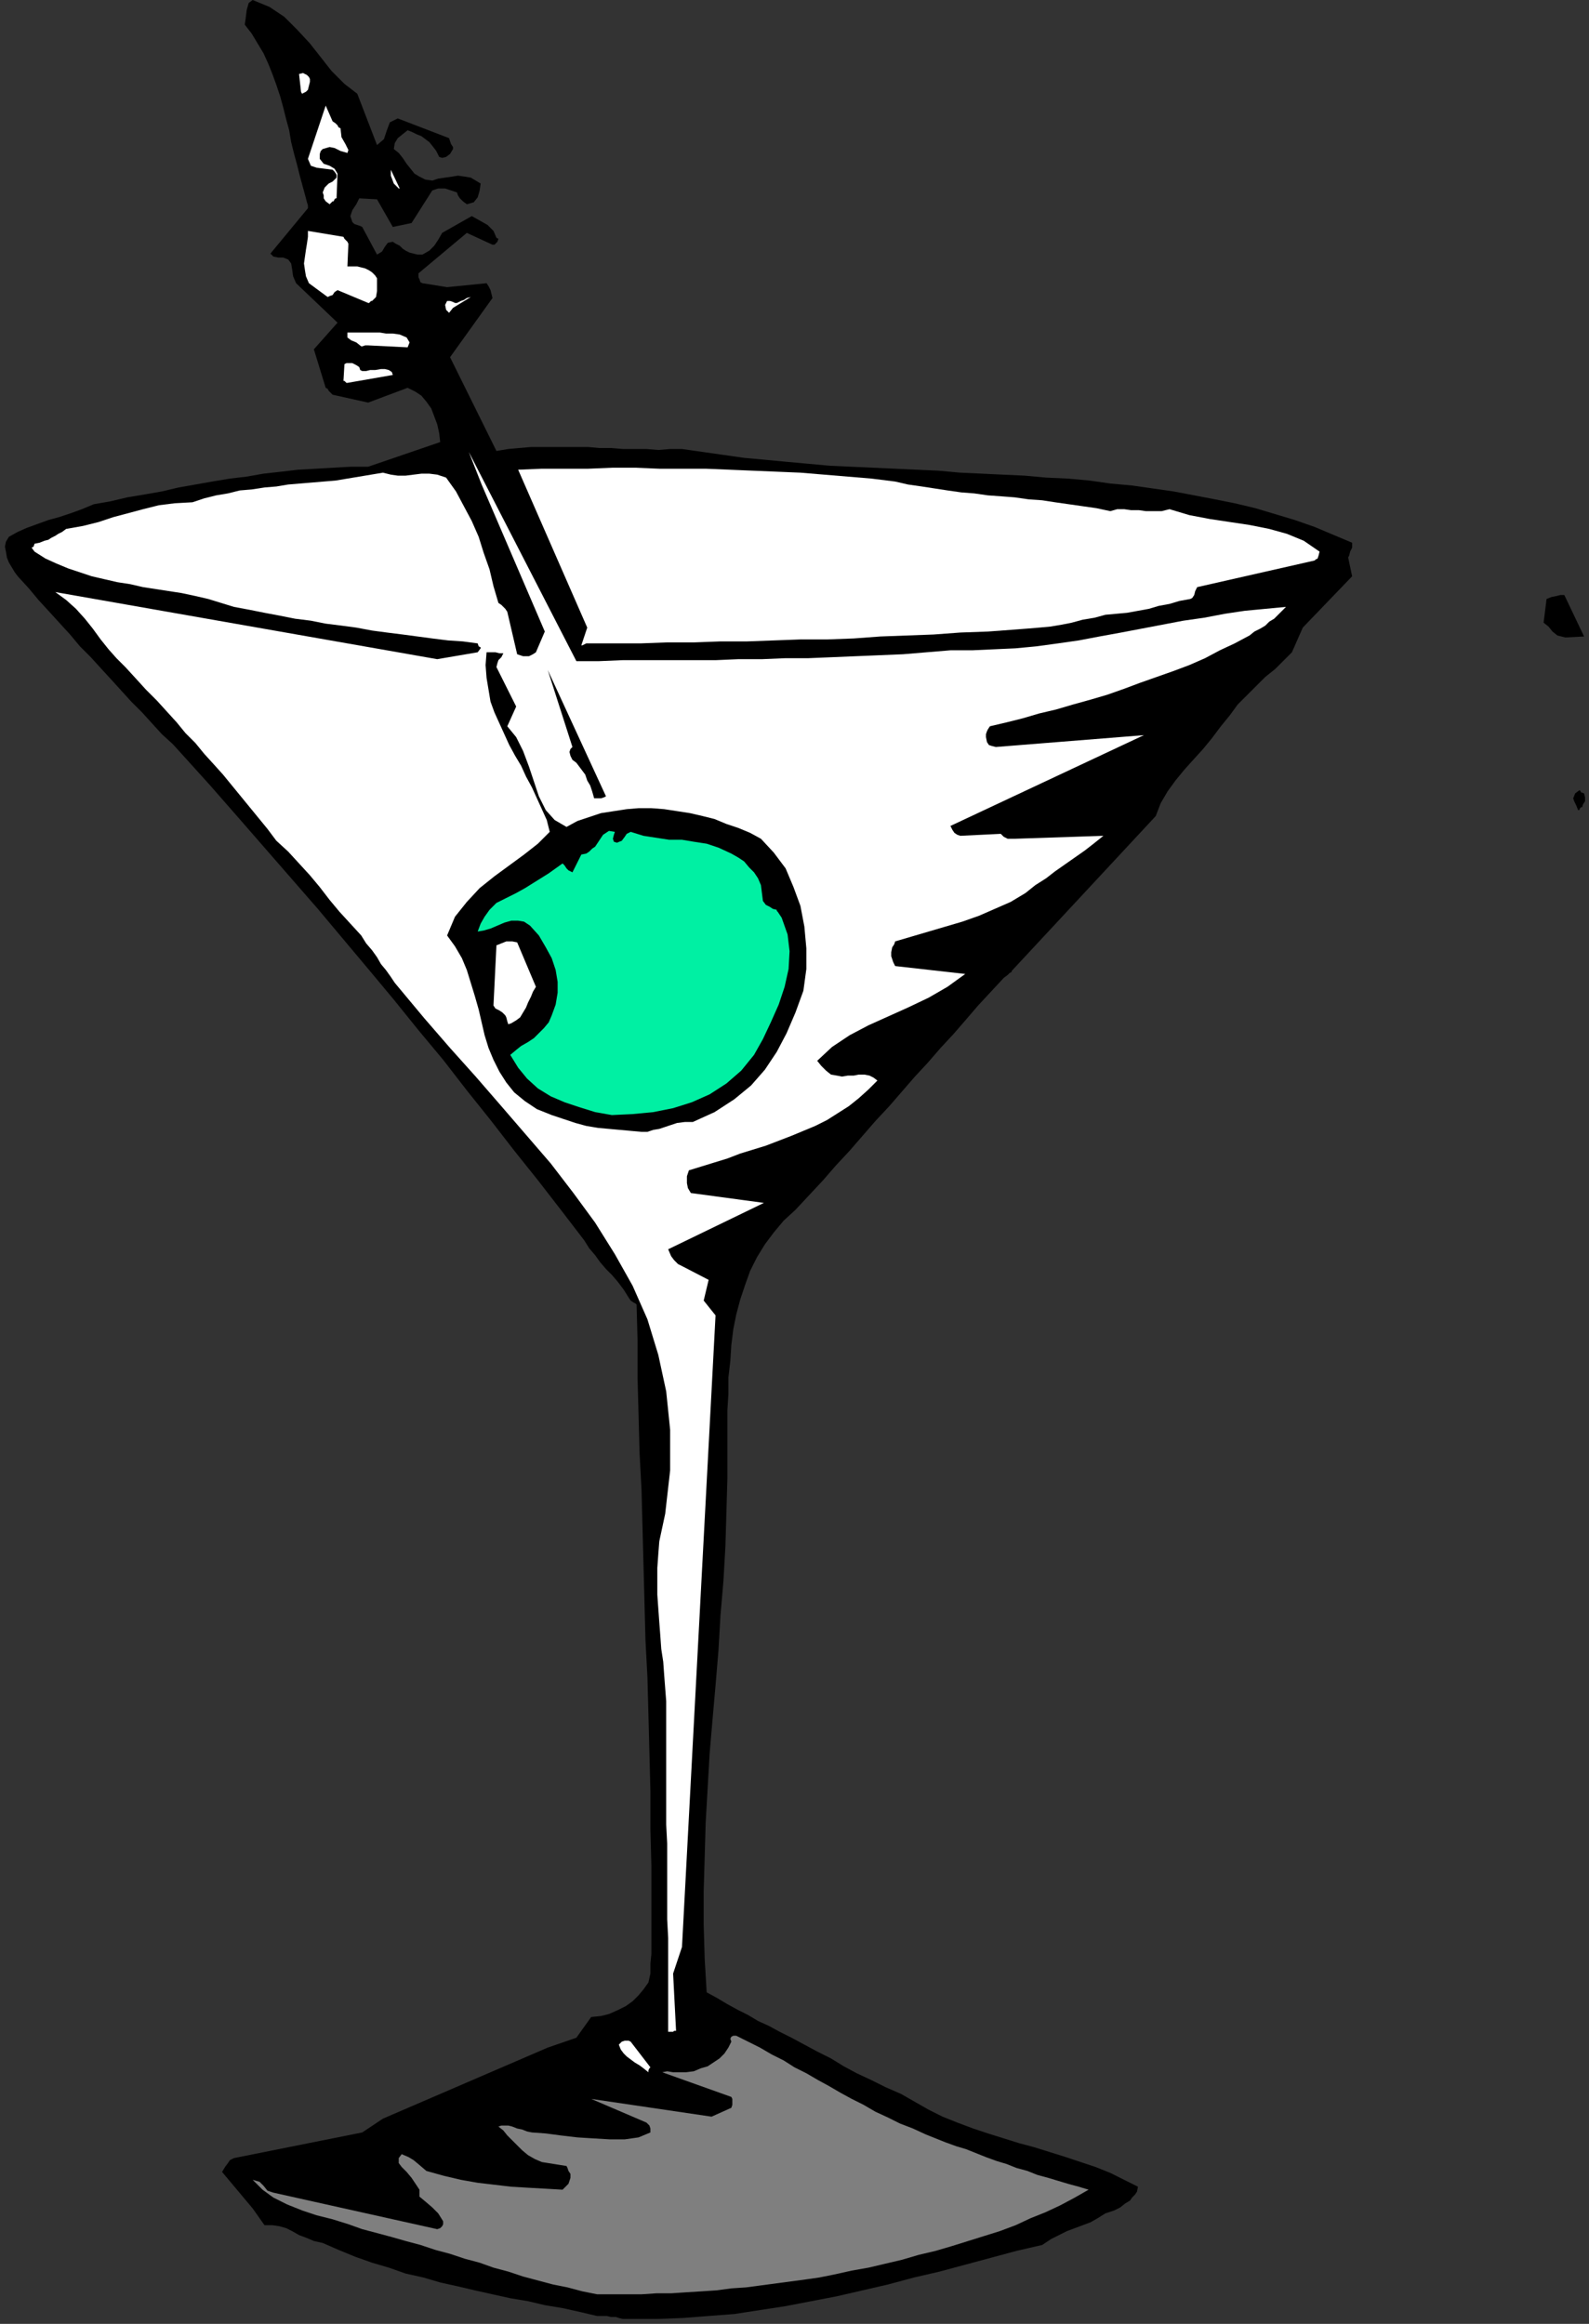 <?xml version="1.0" encoding="UTF-8" standalone="no"?>
<svg
   xmlns:dc="http://purl.org/dc/elements/1.1/"
   xmlns:cc="http://creativecommons.org/ns#"
   xmlns:rdf="http://www.w3.org/1999/02/22-rdf-syntax-ns#"
   xmlns:svg="http://www.w3.org/2000/svg"
   xmlns="http://www.w3.org/2000/svg"
   xmlns:sodipodi="http://sodipodi.sourceforge.net/DTD/sodipodi-0.dtd"
   xmlns:inkscape="http://www.inkscape.org/namespaces/inkscape"
   version="1.0"
   width="40.894mm"
   height="59.817mm"
   id="svg41"
   sodipodi:docname="AD000177.WMF">
  <rect width="100%" height="100%" fill="#333333" stroke="none"/>
  <sodipodi:namedview
     pagecolor="#ffffff"
     bordercolor="#666666"
     borderopacity="1"
     objecttolerance="10"
     gridtolerance="10"
     guidetolerance="10"
     inkscape:pageopacity="0"
     inkscape:pageshadow="2"
     inkscape:window-width="640"
     inkscape:window-height="480"
     id="namedview43" />
  <defs
     id="defs3">
    <pattern
       id="WMFhbasepattern"
       patternUnits="userSpaceOnUse"
       width="6"
       height="6"
       x="0"
       y="0" />
  </defs>
  <path
     style="fill:#000000;fill-rule:evenodd;fill-opacity:1;stroke:none;"
     d="  M 61.344,225.6   L 63.936,225.6   L 66.432,225.504   L 68.928,225.312   L 71.424,225.12   L 73.92,224.736   L 76.416,224.352   L 78.912,223.872   L 81.408,223.392   L 83.904,222.816   L 86.4,222.24   L 88.896,221.568   L 91.392,220.992   L 93.888,220.32   L 96.384,219.648   L 98.88,218.976   L 101.376,218.4   L 102.24,217.824   L 103.008,217.44   L 103.776,217.056   L 104.544,216.768   L 105.312,216.48   L 106.08,216.192   L 106.752,215.808   L 107.52,215.328   L 108.384,215.04   L 108.96,214.752   L 109.44,214.368   L 109.92,214.08   L 110.112,213.792   L 110.4,213.504   L 110.592,213.216   L 110.688,212.736   L 109.344,212.064   L 108,211.392   L 106.56,210.816   L 105.12,210.336   L 103.68,209.856   L 102.144,209.376   L 100.608,208.896   L 99.168,208.512   L 97.632,208.032   L 96.096,207.552   L 94.656,207.072   L 93.12,206.496   L 91.68,205.92   L 90.336,205.248   L 88.992,204.48   L 87.648,203.712   L 86.112,203.04   L 84.768,202.368   L 83.328,201.696   L 82.08,201.024   L 80.832,200.256   L 79.488,199.584   L 78.24,198.912   L 76.992,198.24   L 75.84,197.664   L 74.784,197.088   L 73.728,196.608   L 72.768,196.032   L 71.808,195.552   L 70.752,194.976   L 69.792,194.4   L 68.736,193.824   L 68.544,190.56   L 68.448,187.296   L 68.448,183.936   L 68.544,180.672   L 68.64,177.312   L 68.832,173.952   L 69.024,170.592   L 69.312,167.232   L 69.6,163.968   L 69.888,160.512   L 70.08,157.152   L 70.368,153.792   L 70.56,150.432   L 70.656,147.168   L 70.752,143.808   L 70.752,140.448   L 70.752,138.816   L 70.752,137.184   L 70.848,135.648   L 70.848,134.016   L 71.04,132.384   L 71.136,130.848   L 71.328,129.312   L 71.616,127.872   L 72,126.432   L 72.48,124.992   L 72.96,123.648   L 73.632,122.304   L 74.4,121.056   L 75.264,119.904   L 76.224,118.752   L 77.376,117.696   L 78.72,116.256   L 80.064,114.816   L 81.312,113.376   L 82.656,111.936   L 83.904,110.496   L 85.152,109.056   L 86.496,107.616   L 87.744,106.176   L 88.992,104.736   L 90.24,103.392   L 91.488,101.952   L 92.736,100.608   L 93.984,99.168   L 95.136,97.824   L 96.384,96.48   L 97.632,95.136   L 98.016,94.848   L 98.208,94.656   L 98.4,94.56   L 98.4,94.464   L 112.416,79.392   L 112.896,78.144   L 113.568,76.992   L 114.336,75.936   L 115.2,74.88   L 116.064,73.92   L 117.024,72.864   L 117.888,71.808   L 118.752,70.656   L 119.616,69.6   L 120.384,68.544   L 121.344,67.584   L 122.208,66.72   L 123.072,65.856   L 124.032,65.088   L 124.8,64.32   L 125.664,63.456   L 126.72,61.056   L 131.52,56.064   L 131.136,54.24   L 131.232,54.048   L 131.328,53.664   L 131.52,53.28   L 131.52,52.8   L 129.696,52.032   L 127.872,51.264   L 125.952,50.592   L 124.032,50.016   L 122.112,49.44   L 120.096,48.96   L 118.176,48.576   L 116.16,48.192   L 114.144,47.808   L 112.128,47.52   L 110.112,47.232   L 108,47.04   L 105.984,46.752   L 103.872,46.56   L 101.76,46.464   L 99.648,46.272   L 97.536,46.176   L 95.52,46.08   L 93.408,45.984   L 91.296,45.792   L 89.184,45.696   L 87.072,45.6   L 84.96,45.504   L 82.848,45.408   L 80.736,45.312   L 78.624,45.12   L 76.512,44.928   L 74.496,44.736   L 72.384,44.544   L 70.368,44.256   L 68.352,43.968   L 66.336,43.68   L 65.184,43.68   L 64.032,43.776   L 62.88,43.68   L 61.728,43.68   L 60.576,43.68   L 59.424,43.584   L 58.272,43.584   L 57.216,43.488   L 56.064,43.488   L 55.008,43.488   L 53.856,43.488   L 52.8,43.488   L 51.648,43.488   L 50.496,43.584   L 49.44,43.68   L 48.288,43.872   L 43.776,34.752   L 47.904,28.992   L 47.808,28.608   L 47.712,28.224   L 47.52,27.84   L 47.328,27.552   L 43.488,27.936   L 41.088,27.552   L 40.896,27.456   L 40.8,27.168   L 40.704,26.976   L 40.704,26.592   L 45.408,22.656   L 47.904,23.808   L 48.096,23.808   L 48.384,23.52   L 48.48,23.232   L 48.288,23.136   L 48,22.464   L 47.424,21.888   L 46.752,21.504   L 45.888,21.024   L 43.008,22.656   L 42.624,23.328   L 42.24,23.904   L 41.76,24.384   L 41.088,24.768   L 40.608,24.768   L 40.224,24.672   L 39.84,24.576   L 39.456,24.384   L 39.168,24.192   L 38.88,23.904   L 38.496,23.712   L 38.208,23.52   L 37.728,23.616   L 37.44,24   L 37.152,24.48   L 36.672,24.768   L 35.232,22.08   L 35.04,21.984   L 34.752,21.888   L 34.464,21.792   L 34.272,21.6   L 34.08,21.024   L 34.272,20.448   L 34.656,19.872   L 34.944,19.296   L 36.672,19.392   L 38.208,22.08   L 40.032,21.696   L 42.048,18.528   L 42.624,18.336   L 43.296,18.336   L 43.872,18.528   L 44.448,18.72   L 44.544,19.008   L 44.736,19.296   L 45.024,19.584   L 45.408,19.872   L 46.08,19.68   L 46.464,19.2   L 46.656,18.528   L 46.752,17.856   L 46.272,17.568   L 45.792,17.28   L 45.216,17.184   L 44.544,17.088   L 43.968,17.184   L 43.296,17.28   L 42.624,17.376   L 42.048,17.568   L 41.376,17.472   L 40.8,17.184   L 40.32,16.896   L 39.936,16.416   L 39.552,15.936   L 39.168,15.36   L 38.784,14.88   L 38.304,14.496   L 38.4,13.92   L 38.688,13.44   L 39.168,13.056   L 39.648,12.672   L 40.128,12.864   L 40.512,13.056   L 40.992,13.248   L 41.376,13.536   L 41.76,13.824   L 42.144,14.304   L 42.432,14.688   L 42.72,15.264   L 43.008,15.36   L 43.392,15.264   L 43.776,14.976   L 44.064,14.496   L 44.064,14.304   L 43.872,14.016   L 43.776,13.728   L 43.68,13.44   L 38.688,11.52   L 37.92,11.904   L 37.632,12.672   L 37.344,13.536   L 36.672,14.112   L 34.752,9.12   L 33.504,8.16   L 32.256,6.912   L 31.2,5.568   L 30.144,4.224   L 28.896,2.88   L 27.648,1.632   L 26.208,0.672   L 24.576,0   L 24.192,0.288   L 24,0.96   L 23.904,1.728   L 23.808,2.4   L 24.48,3.264   L 25.056,4.224   L 25.632,5.184   L 26.112,6.24   L 26.496,7.2   L 26.88,8.256   L 27.264,9.408   L 27.552,10.464   L 27.84,11.616   L 28.128,12.672   L 28.32,13.824   L 28.608,14.976   L 28.896,16.032   L 29.184,17.184   L 29.472,18.24   L 29.76,19.296   L 29.856,19.68   L 29.952,19.968   L 29.952,20.16   L 29.952,20.256   L 26.304,24.672   L 26.592,24.96   L 27.072,25.056   L 27.552,25.056   L 28.032,25.248   L 28.32,25.632   L 28.416,26.208   L 28.512,26.88   L 28.8,27.552   L 32.832,31.392   L 30.528,33.984   L 31.68,37.728   L 31.872,37.824   L 31.968,38.016   L 32.16,38.208   L 32.352,38.4   L 35.808,39.168   L 39.648,37.728   L 40.416,38.112   L 40.992,38.496   L 41.472,39.072   L 41.952,39.744   L 42.24,40.512   L 42.528,41.28   L 42.72,42.144   L 42.816,43.008   L 35.808,45.408   L 34.08,45.408   L 32.352,45.504   L 30.72,45.6   L 28.992,45.696   L 27.36,45.888   L 25.632,46.08   L 24,46.368   L 22.368,46.56   L 20.64,46.848   L 19.008,47.136   L 17.376,47.424   L 15.744,47.808   L 14.112,48.096   L 12.384,48.384   L 10.752,48.768   L 9.12,49.056   L 7.968,49.536   L 6.912,49.92   L 5.76,50.304   L 4.704,50.592   L 3.648,50.976   L 2.592,51.36   L 1.728,51.744   L 0.864,52.224   L 0.576,52.704   L 0.48,53.184   L 0.576,53.664   L 0.672,54.24   L 0.864,54.72   L 1.152,55.2   L 1.44,55.68   L 1.728,56.064   L 2.784,57.216   L 3.744,58.368   L 4.8,59.52   L 5.76,60.576   L 6.816,61.728   L 7.776,62.88   L 8.832,63.936   L 9.792,64.992   L 10.848,66.144   L 11.808,67.2   L 12.768,68.256   L 13.824,69.312   L 14.784,70.368   L 15.744,71.424   L 16.8,72.384   L 17.76,73.44   L 20.448,76.416   L 23.136,79.488   L 25.728,82.464   L 28.32,85.44   L 30.912,88.416   L 33.408,91.392   L 35.904,94.368   L 38.304,97.248   L 40.704,100.224   L 43.104,103.104   L 45.408,106.08   L 47.712,108.96   L 50.016,111.936   L 52.32,114.816   L 54.624,117.792   L 56.832,120.672   L 57.312,121.44   L 57.888,122.112   L 58.368,122.784   L 58.944,123.456   L 59.52,124.032   L 60.096,124.704   L 60.672,125.472   L 61.152,126.24   L 61.344,126.528   L 61.632,126.72   L 61.824,126.816   L 61.92,126.912   L 62.016,130.464   L 62.016,134.112   L 62.112,137.664   L 62.208,141.312   L 62.4,144.96   L 62.496,148.608   L 62.592,152.256   L 62.688,155.904   L 62.784,159.552   L 62.976,163.2   L 63.072,166.848   L 63.168,170.496   L 63.264,174.24   L 63.264,177.888   L 63.36,181.536   L 63.36,185.184   L 63.36,186.144   L 63.36,187.2   L 63.36,188.16   L 63.36,189.12   L 63.36,190.08   L 63.264,191.04   L 63.264,192   L 63.072,192.864   L 62.592,193.536   L 62.112,194.112   L 61.536,194.688   L 60.864,195.168   L 60.096,195.552   L 59.232,195.936   L 58.464,196.128   L 57.504,196.224   L 56.064,198.24   L 53.28,199.2   L 37.248,206.112   L 35.232,207.456   L 22.752,209.952   L 22.368,210.144   L 22.176,210.432   L 21.888,210.816   L 21.6,211.296   L 24.576,214.848   L 25.728,216.48   L 26.496,216.48   L 27.168,216.576   L 27.84,216.768   L 28.416,217.056   L 29.088,217.44   L 29.856,217.728   L 30.528,218.016   L 31.392,218.208   L 32.928,218.88   L 34.56,219.552   L 36.192,220.128   L 37.824,220.608   L 39.456,221.184   L 41.184,221.568   L 42.816,222.048   L 44.544,222.432   L 46.176,222.816   L 47.904,223.2   L 49.632,223.584   L 51.36,223.872   L 52.992,224.256   L 54.72,224.544   L 56.448,224.928   L 58.08,225.312   L 58.56,225.312   L 59.04,225.312   L 59.424,225.408   L 59.904,225.408   L 60.192,225.504   L 60.576,225.6   L 60.96,225.6   L 61.344,225.6  z "
     id="path5" />
  <path
     style="fill:#7f7f7f;fill-rule:evenodd;fill-opacity:1;stroke:none;"
     d="  M 58.08,223.2   L 59.52,223.2   L 60.96,223.2   L 62.4,223.2   L 63.84,223.104   L 65.28,223.104   L 66.72,223.008   L 68.256,222.912   L 69.696,222.816   L 71.136,222.624   L 72.576,222.528   L 74.016,222.336   L 75.456,222.144   L 76.896,221.952   L 78.336,221.76   L 79.68,221.568   L 81.12,221.28   L 82.848,220.896   L 84.48,220.608   L 86.112,220.224   L 87.744,219.84   L 89.376,219.36   L 91.008,218.976   L 92.64,218.496   L 94.176,218.016   L 95.712,217.536   L 97.248,217.056   L 98.784,216.48   L 100.224,215.808   L 101.664,215.232   L 103.104,214.56   L 104.544,213.792   L 105.888,213.024   L 104.928,212.736   L 103.872,212.448   L 102.912,212.16   L 101.952,211.872   L 100.896,211.584   L 99.936,211.2   L 98.88,210.912   L 97.92,210.528   L 96.96,210.24   L 95.904,209.856   L 94.944,209.472   L 93.984,209.088   L 93.024,208.8   L 91.968,208.416   L 91.008,208.032   L 90.048,207.648   L 88.8,207.072   L 87.552,206.592   L 86.4,206.016   L 85.152,205.44   L 84,204.768   L 82.848,204.192   L 81.792,203.616   L 80.64,202.944   L 79.584,202.368   L 78.432,201.696   L 77.28,201.12   L 76.224,200.448   L 75.072,199.872   L 73.92,199.2   L 72.768,198.624   L 71.616,198.048   L 71.328,198.048   L 71.136,198.144   L 71.04,198.336   L 71.136,198.624   L 70.848,199.2   L 70.464,199.776   L 69.984,200.256   L 69.408,200.64   L 68.832,201.024   L 68.16,201.216   L 67.488,201.504   L 66.72,201.6   L 66.048,201.6   L 65.472,201.6   L 64.896,201.504   L 64.416,201.6   L 71.136,204   L 71.232,204.192   L 71.232,204.48   L 71.232,204.768   L 71.136,205.056   L 69.216,205.92   L 57.504,204.192   L 62.88,206.496   L 62.976,206.592   L 63.168,206.784   L 63.264,207.072   L 63.264,207.456   L 62.112,207.936   L 60.768,208.128   L 59.328,208.128   L 57.696,208.032   L 56.16,207.936   L 54.528,207.744   L 53.088,207.552   L 51.744,207.456   L 51.264,207.36   L 50.784,207.168   L 50.304,207.072   L 49.824,206.88   L 49.44,206.784   L 49.056,206.784   L 48.768,206.784   L 48.48,206.88   L 48.96,207.264   L 49.344,207.744   L 49.824,208.224   L 50.304,208.704   L 50.784,209.184   L 51.36,209.664   L 52.032,210.048   L 52.704,210.336   L 55.104,210.72   L 55.2,210.912   L 55.296,211.2   L 55.488,211.488   L 55.488,211.872   L 55.392,212.16   L 55.296,212.448   L 55.008,212.736   L 54.72,213.024   L 53.088,212.928   L 51.36,212.832   L 49.728,212.736   L 48.096,212.544   L 46.464,212.352   L 44.832,212.064   L 43.2,211.68   L 41.472,211.2   L 40.8,210.624   L 40.224,210.144   L 39.744,209.856   L 39.072,209.568   L 38.784,209.952   L 38.784,210.432   L 39.072,210.816   L 39.552,211.296   L 40.032,211.872   L 40.416,212.448   L 40.8,213.024   L 40.8,213.696   L 41.376,214.176   L 42.048,214.752   L 42.624,215.328   L 43.104,216.096   L 43.104,216.384   L 43.008,216.576   L 42.816,216.768   L 42.528,216.864   L 26.592,213.312   L 26.016,213.12   L 25.632,212.64   L 25.248,212.256   L 24.576,212.064   L 25.536,213.024   L 26.592,213.792   L 27.936,214.464   L 29.376,215.04   L 30.816,215.52   L 32.352,215.904   L 33.888,216.384   L 35.232,216.864   L 36.672,217.248   L 38.112,217.632   L 39.456,218.016   L 40.896,218.4   L 42.336,218.88   L 43.776,219.264   L 45.216,219.744   L 46.656,220.128   L 48,220.608   L 49.44,220.992   L 50.88,221.472   L 52.32,221.856   L 53.76,222.24   L 55.2,222.528   L 56.64,222.912   L 58.08,223.2  z "
     id="path7" />
  <path
     style="fill:#ffffff;fill-rule:evenodd;fill-opacity:1;stroke:none;"
     d="  M 63.072,201.408   L 63.072,201.408   L 63.168,201.216   L 63.264,201.12   L 63.264,201.12   L 61.344,198.624   L 61.152,198.528   L 60.768,198.528   L 60.48,198.624   L 60.192,198.912   L 60.384,199.392   L 60.672,199.776   L 60.96,200.064   L 61.344,200.352   L 61.728,200.64   L 62.208,200.928   L 62.592,201.216   L 63.072,201.6   L 63.072,201.6   L 63.072,201.504   L 63.072,201.408   L 63.072,201.408  z "
     id="path9" />
  <path
     style="fill:#ffffff;fill-rule:evenodd;fill-opacity:1;stroke:none;"
     d="  M 65.376,197.664   L 65.472,197.664   L 65.568,197.568   L 65.664,197.568   L 65.76,197.568   L 65.472,192   L 66.336,189.408   L 69.6,127.968   L 68.448,126.528   L 68.928,124.512   L 66.336,123.168   L 65.952,122.976   L 65.568,122.592   L 65.28,122.208   L 64.992,121.536   L 74.304,117.024   L 67.2,116.064   L 66.912,115.584   L 66.816,115.104   L 66.816,114.432   L 67.008,113.856   L 68.256,113.472   L 69.504,113.088   L 70.752,112.704   L 72,112.224   L 73.248,111.84   L 74.496,111.456   L 75.744,110.976   L 76.992,110.496   L 78.144,110.016   L 79.296,109.536   L 80.448,108.96   L 81.504,108.288   L 82.56,107.616   L 83.52,106.848   L 84.48,105.984   L 85.344,105.12   L 84.96,104.832   L 84.576,104.64   L 84.096,104.544   L 83.52,104.544   L 83.04,104.64   L 82.464,104.64   L 81.888,104.736   L 81.408,104.64   L 80.832,104.544   L 80.352,104.16   L 79.872,103.68   L 79.488,103.2   L 80.928,101.856   L 82.656,100.704   L 84.48,99.744   L 86.4,98.88   L 88.32,98.016   L 90.336,97.056   L 92.16,96   L 93.888,94.752   L 87.072,93.984   L 86.976,93.792   L 86.88,93.6   L 86.784,93.312   L 86.688,93.024   L 86.688,92.64   L 86.784,92.16   L 86.976,91.872   L 87.072,91.584   L 88.704,91.104   L 90.336,90.624   L 91.968,90.144   L 93.6,89.664   L 95.232,89.088   L 96.768,88.416   L 98.304,87.744   L 99.744,86.88   L 100.704,86.112   L 101.76,85.44   L 102.624,84.768   L 103.584,84.096   L 104.544,83.424   L 105.504,82.752   L 106.368,82.08   L 107.328,81.312   L 98.688,81.6   L 98.4,81.6   L 98.016,81.6   L 97.632,81.408   L 97.344,81.12   L 93.408,81.312   L 93.12,81.216   L 92.832,81.024   L 92.64,80.736   L 92.448,80.352   L 111.264,71.52   L 96.864,72.672   L 96.48,72.576   L 96.192,72.48   L 96,72.192   L 95.904,71.712   L 95.904,71.424   L 96,71.136   L 96.096,70.944   L 96.288,70.656   L 97.92,70.272   L 99.456,69.888   L 101.088,69.408   L 102.72,69.024   L 104.352,68.544   L 106.08,68.064   L 107.712,67.584   L 109.344,67.008   L 110.88,66.432   L 112.512,65.856   L 114.144,65.28   L 115.68,64.704   L 117.216,64.032   L 118.656,63.264   L 120.096,62.592   L 121.536,61.824   L 122.016,61.44   L 122.592,61.152   L 123.072,60.864   L 123.456,60.48   L 123.936,60.192   L 124.32,59.808   L 124.704,59.424   L 125.088,59.04   L 123.072,59.232   L 121.056,59.424   L 119.136,59.712   L 117.12,60.096   L 115.104,60.384   L 113.088,60.768   L 111.072,61.152   L 109.056,61.536   L 106.944,61.92   L 104.928,62.304   L 102.912,62.592   L 100.8,62.88   L 98.784,63.072   L 96.672,63.168   L 94.56,63.264   L 92.448,63.264   L 90.144,63.456   L 87.84,63.648   L 85.536,63.744   L 83.232,63.84   L 80.928,63.936   L 78.624,64.032   L 76.416,64.032   L 74.112,64.128   L 71.808,64.128   L 69.6,64.224   L 67.296,64.224   L 65.088,64.224   L 62.784,64.224   L 60.576,64.224   L 58.272,64.32   L 56.064,64.32   L 45.6,43.968   L 46.848,47.136   L 52.992,61.44   L 52.128,63.456   L 51.84,63.648   L 51.456,63.84   L 50.88,63.84   L 50.304,63.648   L 49.344,59.52   L 49.152,59.232   L 48.96,59.04   L 48.768,58.848   L 48.48,58.656   L 48,57.024   L 47.616,55.392   L 47.04,53.76   L 46.56,52.224   L 45.888,50.688   L 45.12,49.248   L 44.352,47.808   L 43.392,46.464   L 42.528,46.176   L 41.76,46.08   L 40.992,46.08   L 40.224,46.176   L 39.456,46.272   L 38.688,46.272   L 38.016,46.176   L 37.248,45.984   L 36.096,46.176   L 34.944,46.368   L 33.792,46.56   L 32.64,46.752   L 31.488,46.848   L 30.336,46.944   L 29.184,47.04   L 28.032,47.136   L 26.88,47.328   L 25.728,47.424   L 24.48,47.616   L 23.328,47.712   L 22.176,48   L 21.024,48.192   L 19.872,48.48   L 18.72,48.864   L 16.992,48.96   L 15.456,49.152   L 13.92,49.536   L 12.48,49.92   L 11.04,50.304   L 9.6,50.784   L 8.064,51.168   L 6.432,51.456   L 6.048,51.744   L 5.664,51.936   L 5.376,52.128   L 4.992,52.32   L 4.704,52.512   L 4.32,52.608   L 3.84,52.8   L 3.36,52.896   L 3.264,53.184   L 3.072,53.28   L 3.072,53.28   L 3.36,53.664   L 4.416,54.336   L 5.472,54.816   L 6.624,55.296   L 7.776,55.68   L 8.928,56.064   L 10.176,56.352   L 11.424,56.64   L 12.672,56.832   L 13.92,57.12   L 15.168,57.312   L 16.416,57.504   L 17.664,57.696   L 19.008,57.984   L 20.256,58.272   L 21.504,58.656   L 22.752,59.04   L 24.288,59.328   L 25.728,59.616   L 27.264,59.904   L 28.704,60.192   L 30.24,60.384   L 31.68,60.672   L 33.216,60.864   L 34.656,61.056   L 36.192,61.344   L 37.632,61.536   L 39.168,61.728   L 40.608,61.92   L 42.048,62.112   L 43.584,62.304   L 45.024,62.4   L 46.464,62.592   L 46.56,62.88   L 46.752,62.976   L 46.752,63.072   L 46.464,63.456   L 42.528,64.128   L 5.376,57.6   L 6.432,58.368   L 7.392,59.232   L 8.256,60.192   L 9.024,61.152   L 9.792,62.208   L 10.56,63.168   L 11.328,64.032   L 12.192,64.896   L 13.248,66.048   L 14.208,67.104   L 15.264,68.16   L 16.224,69.216   L 17.184,70.272   L 18.048,71.328   L 19.008,72.288   L 19.872,73.344   L 20.832,74.4   L 21.696,75.36   L 22.56,76.416   L 23.424,77.472   L 24.288,78.528   L 25.152,79.584   L 26.016,80.64   L 26.88,81.792   L 28.032,82.848   L 29.088,84   L 30.144,85.152   L 31.104,86.304   L 32.064,87.552   L 33.024,88.704   L 34.08,89.856   L 35.136,91.008   L 35.616,91.776   L 36.192,92.448   L 36.672,93.12   L 37.056,93.792   L 37.536,94.368   L 38.016,95.04   L 38.4,95.616   L 38.88,96.192   L 41.28,99.072   L 43.776,101.952   L 46.272,104.736   L 48.768,107.616   L 51.168,110.4   L 53.568,113.184   L 55.776,116.064   L 57.888,118.944   L 59.808,122.016   L 61.536,125.088   L 62.976,128.352   L 64.032,131.808   L 64.8,135.36   L 65.184,139.104   L 65.184,143.04   L 64.704,147.264   L 64.416,148.608   L 64.128,149.952   L 64.032,151.2   L 63.936,152.544   L 63.936,153.888   L 63.936,155.136   L 64.032,156.48   L 64.128,157.824   L 64.224,159.072   L 64.32,160.416   L 64.512,161.664   L 64.608,163.008   L 64.704,164.256   L 64.8,165.504   L 64.8,166.848   L 64.8,168.096   L 64.8,170.016   L 64.8,171.936   L 64.8,173.76   L 64.8,175.68   L 64.8,177.504   L 64.896,179.328   L 64.896,181.248   L 64.896,183.072   L 64.896,184.896   L 64.896,186.72   L 64.992,188.544   L 64.992,190.368   L 64.992,192.192   L 64.992,194.016   L 64.992,195.84   L 64.992,197.664   L 65.088,197.664   L 65.184,197.664   L 65.28,197.664   L 65.376,197.664  z "
     id="path11" />
  <path
     style="fill:#000000;fill-rule:evenodd;fill-opacity:1;stroke:none;"
     d="  M 62.4,110.112   L 62.976,110.112   L 63.552,109.92   L 64.128,109.824   L 64.704,109.632   L 65.28,109.44   L 65.856,109.248   L 66.624,109.152   L 67.392,109.152   L 69.504,108.192   L 71.424,106.944   L 73.056,105.6   L 74.4,104.064   L 75.552,102.336   L 76.512,100.512   L 77.376,98.496   L 78.144,96.384   L 78.432,94.272   L 78.432,92.256   L 78.24,90.144   L 77.856,88.128   L 77.184,86.304   L 76.416,84.48   L 75.264,82.944   L 74.016,81.6   L 72.96,81.024   L 71.808,80.544   L 70.656,80.16   L 69.504,79.68   L 68.352,79.392   L 67.104,79.104   L 65.856,78.912   L 64.608,78.72   L 63.36,78.624   L 62.112,78.624   L 60.96,78.72   L 59.712,78.912   L 58.464,79.104   L 57.312,79.488   L 56.16,79.872   L 55.104,80.448   L 53.952,79.776   L 53.088,78.816   L 52.416,77.472   L 51.936,76.032   L 51.456,74.592   L 50.88,73.056   L 50.208,71.712   L 49.344,70.656   L 50.208,68.736   L 48.288,64.896   L 48.384,64.512   L 48.48,64.224   L 48.768,63.936   L 48.96,63.552   L 48.576,63.552   L 48.192,63.456   L 47.808,63.456   L 47.328,63.456   L 47.232,64.704   L 47.328,65.952   L 47.52,67.104   L 47.712,68.256   L 48.096,69.312   L 48.576,70.368   L 49.056,71.424   L 49.536,72.48   L 50.112,73.536   L 50.688,74.496   L 51.168,75.552   L 51.744,76.608   L 52.224,77.664   L 52.704,78.72   L 53.184,79.776   L 53.472,80.928   L 52.32,82.08   L 50.976,83.136   L 49.536,84.192   L 48.096,85.248   L 46.656,86.4   L 45.408,87.744   L 44.256,89.184   L 43.488,91.008   L 44.256,92.064   L 44.928,93.216   L 45.408,94.368   L 45.792,95.616   L 46.176,96.864   L 46.56,98.208   L 46.848,99.456   L 47.136,100.704   L 47.52,101.952   L 48,103.104   L 48.576,104.256   L 49.248,105.312   L 50.016,106.272   L 51.072,107.136   L 52.224,107.904   L 53.664,108.48   L 54.816,108.864   L 55.968,109.248   L 57.024,109.536   L 58.176,109.728   L 59.232,109.824   L 60.288,109.92   L 61.344,110.016   L 62.4,110.112  z "
     id="path13" />
  <path
     style="fill:#00f0a3;fill-rule:evenodd;fill-opacity:1;stroke:none;"
     d="  M 59.52,108.48   L 61.536,108.384   L 63.552,108.192   L 65.472,107.808   L 67.296,107.232   L 69.024,106.464   L 70.656,105.408   L 72.096,104.16   L 73.344,102.624   L 74.208,101.088   L 74.976,99.456   L 75.744,97.728   L 76.32,96   L 76.704,94.272   L 76.8,92.544   L 76.608,90.912   L 76.032,89.28   L 75.84,88.992   L 75.648,88.704   L 75.552,88.608   L 75.552,88.512   L 75.168,88.416   L 74.88,88.224   L 74.496,88.032   L 74.208,87.648   L 74.112,86.88   L 74.016,86.112   L 73.728,85.44   L 73.344,84.864   L 72.864,84.384   L 72.384,83.808   L 71.808,83.424   L 71.136,83.04   L 69.888,82.464   L 68.736,82.08   L 67.488,81.888   L 66.336,81.696   L 65.088,81.696   L 63.84,81.504   L 62.592,81.312   L 61.344,80.928   L 60.96,81.12   L 60.768,81.408   L 60.48,81.792   L 60,81.984   L 59.712,81.888   L 59.616,81.6   L 59.712,81.216   L 59.808,80.928   L 59.232,80.832   L 58.656,81.216   L 58.272,81.792   L 57.888,82.368   L 57.6,82.56   L 57.312,82.848   L 57.024,83.04   L 56.544,83.136   L 55.68,84.864   L 55.296,84.672   L 55.104,84.48   L 54.912,84.192   L 54.72,84   L 54.048,84.48   L 53.376,84.96   L 52.608,85.44   L 51.84,85.92   L 51.072,86.4   L 50.208,86.88   L 49.248,87.36   L 48.288,87.84   L 47.616,88.512   L 47.136,89.184   L 46.752,89.856   L 46.464,90.624   L 47.04,90.528   L 47.712,90.336   L 48.384,90.048   L 49.056,89.76   L 49.728,89.568   L 50.4,89.568   L 50.976,89.664   L 51.552,90.048   L 52.416,91.008   L 53.088,92.16   L 53.664,93.216   L 54.048,94.368   L 54.24,95.52   L 54.24,96.576   L 54.048,97.728   L 53.664,98.784   L 53.376,99.456   L 52.896,100.032   L 52.416,100.512   L 51.936,100.992   L 51.36,101.376   L 50.688,101.76   L 50.208,102.144   L 49.632,102.624   L 50.4,103.872   L 51.264,104.928   L 52.32,105.888   L 53.568,106.656   L 54.912,107.232   L 56.352,107.712   L 57.888,108.192   L 59.52,108.48  z "
     id="path15" />
  <path
     style="fill:#ffffff;fill-rule:evenodd;fill-opacity:1;stroke:none;"
     d="  M 49.728,99.552   L 50.208,99.264   L 50.592,98.976   L 50.88,98.496   L 51.168,98.016   L 51.36,97.536   L 51.648,96.96   L 51.84,96.48   L 52.128,96   L 50.304,91.68   L 49.824,91.584   L 49.248,91.584   L 48.768,91.776   L 48.288,91.968   L 48,97.824   L 48.192,98.112   L 48.576,98.304   L 48.864,98.496   L 49.152,98.784   L 49.248,98.976   L 49.344,99.36   L 49.44,99.648   L 49.728,99.552  z "
     id="path17" />
  <path
     style="fill:#000000;fill-rule:evenodd;fill-opacity:1;stroke:none;"
     d="  M 58.08,77.664   L 58.272,77.664   L 58.464,77.664   L 58.752,77.568   L 58.944,77.472   L 53.28,65.184   L 55.68,72.672   L 55.488,72.864   L 55.392,73.152   L 55.488,73.536   L 55.68,73.92   L 56.064,74.208   L 56.352,74.592   L 56.64,74.976   L 56.928,75.36   L 57.12,75.936   L 57.408,76.416   L 57.6,76.992   L 57.792,77.664   L 57.792,77.664   L 57.984,77.664   L 58.08,77.664   L 58.08,77.664  z "
     id="path19" />
  <path
     style="fill:#000000;fill-rule:evenodd;fill-opacity:1;stroke:none;"
     d="  M 153.888,78.528   L 153.984,78.24   L 154.176,77.952   L 154.176,77.568   L 154.08,77.184   L 153.792,77.088   L 153.696,76.896   L 153.6,76.896   L 153.216,77.184   L 153.024,77.664   L 153.12,77.952   L 153.312,78.336   L 153.504,78.816   L 153.6,78.816   L 153.696,78.624   L 153.792,78.528   L 153.888,78.528  z "
     id="path21" />
  <path
     style="fill:#ffffff;fill-rule:evenodd;fill-opacity:1;stroke:none;"
     d="  M 57.12,62.592   L 59.712,62.592   L 62.304,62.592   L 64.896,62.496   L 67.488,62.496   L 70.08,62.4   L 72.672,62.4   L 75.264,62.304   L 77.856,62.208   L 80.448,62.208   L 83.04,62.112   L 85.632,61.92   L 88.224,61.824   L 90.816,61.728   L 93.408,61.536   L 96.096,61.44   L 98.688,61.248   L 99.936,61.152   L 101.088,61.056   L 102.144,60.96   L 103.296,60.768   L 104.256,60.576   L 105.312,60.288   L 106.464,60.096   L 107.52,59.808   L 108.576,59.712   L 109.632,59.616   L 110.688,59.424   L 111.744,59.232   L 112.704,58.944   L 113.76,58.752   L 114.72,58.464   L 115.776,58.272   L 115.968,58.176   L 116.16,57.888   L 116.256,57.504   L 116.448,57.12   L 127.872,54.528   L 127.968,54.432   L 128.16,54.336   L 128.256,54.048   L 128.352,53.664   L 126.816,52.608   L 125.184,51.936   L 123.456,51.456   L 121.536,51.072   L 119.616,50.784   L 117.696,50.496   L 115.68,50.112   L 113.76,49.536   L 112.992,49.728   L 112.224,49.728   L 111.456,49.728   L 110.784,49.632   L 110.016,49.632   L 109.344,49.536   L 108.672,49.536   L 108,49.728   L 106.656,49.44   L 105.312,49.248   L 103.968,49.056   L 102.624,48.864   L 101.376,48.672   L 100.032,48.576   L 98.688,48.384   L 97.44,48.288   L 96.096,48.192   L 94.752,48   L 93.504,47.904   L 92.16,47.712   L 90.912,47.52   L 89.664,47.328   L 88.32,47.136   L 87.072,46.848   L 84.768,46.56   L 82.464,46.368   L 80.16,46.176   L 77.856,45.984   L 75.552,45.888   L 73.248,45.792   L 70.944,45.696   L 68.64,45.6   L 66.336,45.6   L 64.128,45.6   L 61.824,45.504   L 59.52,45.504   L 57.216,45.6   L 55.008,45.6   L 52.704,45.6   L 50.4,45.696   L 57.12,61.056   L 56.544,62.784   L 56.64,62.784   L 56.832,62.688   L 57.024,62.592   L 57.12,62.592  z "
     id="path23" />
  <path
     style="fill:#000000;fill-rule:evenodd;fill-opacity:1;stroke:none;"
     d="  M 152.256,62.016   L 154.08,61.92   L 152.16,57.888   L 151.776,57.888   L 151.392,57.984   L 150.912,58.08   L 150.432,58.272   L 150.144,60.576   L 150.624,60.96   L 151.008,61.44   L 151.488,61.824   L 152.256,62.016  z "
     id="path25" />
  <path
     style="fill:#ffffff;fill-rule:evenodd;fill-opacity:1;stroke:none;"
     d="  M 33.792,37.248   L 38.208,36.48   L 38.112,36.192   L 37.824,36   L 37.44,35.904   L 37.056,35.904   L 36.48,36   L 36,36   L 35.616,36.096   L 35.232,36.096   L 35.04,36   L 34.944,35.712   L 34.656,35.52   L 34.272,35.328   L 34.176,35.328   L 33.984,35.328   L 33.696,35.328   L 33.504,35.424   L 33.408,37.056   L 33.504,37.056   L 33.6,37.152   L 33.696,37.248   L 33.792,37.248  z "
     id="path27" />
  <path
     style="fill:#ffffff;fill-rule:evenodd;fill-opacity:1;stroke:none;"
     d="  M 35.808,33.6   L 39.648,33.792   L 39.84,33.312   L 39.552,32.832   L 38.88,32.544   L 38.208,32.448   L 37.536,32.448   L 36.96,32.352   L 36.384,32.352   L 35.904,32.352   L 35.328,32.352   L 34.848,32.352   L 34.368,32.352   L 33.792,32.352   L 33.792,32.832   L 34.176,33.12   L 34.656,33.312   L 35.136,33.696   L 35.232,33.696   L 35.52,33.6   L 35.712,33.6   L 35.808,33.6  z "
     id="path29" />
  <path
     style="fill:#ffffff;fill-rule:evenodd;fill-opacity:1;stroke:none;"
     d="  M 44.064,29.952   L 45.792,28.896   L 45.408,28.992   L 45.12,29.184   L 44.832,29.28   L 44.448,29.472   L 44.256,29.472   L 44.064,29.376   L 43.776,29.28   L 43.488,29.28   L 43.296,29.664   L 43.392,30.144   L 43.68,30.432   L 44.064,29.952  z "
     id="path31" />
  <path
     style="fill:#ffffff;fill-rule:evenodd;fill-opacity:1;stroke:none;"
     d="  M 35.808,29.472   L 35.904,29.472   L 36,29.376   L 36.096,29.28   L 36.192,29.28   L 36.576,28.896   L 36.672,28.32   L 36.672,27.744   L 36.672,27.072   L 36.48,26.784   L 36.192,26.496   L 35.904,26.304   L 35.52,26.112   L 35.136,26.016   L 34.752,25.92   L 34.272,25.92   L 33.792,25.92   L 33.888,23.712   L 33.792,23.52   L 33.696,23.424   L 33.504,23.232   L 33.408,23.04   L 29.952,22.464   L 29.952,23.04   L 29.856,23.712   L 29.76,24.288   L 29.664,24.96   L 29.568,25.632   L 29.664,26.304   L 29.76,26.88   L 30.048,27.552   L 31.872,28.896   L 32.064,28.8   L 32.352,28.704   L 32.544,28.416   L 32.832,28.224   L 35.808,29.472  z "
     id="path33" />
  <path
     style="fill:#ffffff;fill-rule:evenodd;fill-opacity:1;stroke:none;"
     d="  M 32.352,19.584   L 32.448,19.584   L 32.544,19.392   L 32.64,19.296   L 32.736,19.296   L 32.832,16.896   L 32.544,16.416   L 32.064,16.128   L 31.488,15.936   L 31.104,15.456   L 31.104,15.264   L 31.104,14.976   L 31.2,14.688   L 31.392,14.496   L 32.064,14.304   L 32.544,14.4   L 33.12,14.688   L 33.792,14.88   L 33.888,14.592   L 33.6,14.016   L 33.216,13.344   L 33.12,12.48   L 32.928,12.384   L 32.832,12.192   L 32.64,12   L 32.352,11.808   L 31.68,10.272   L 29.952,15.456   L 30.24,16.128   L 30.816,16.32   L 31.584,16.416   L 32.352,16.512   L 32.448,16.608   L 32.544,16.704   L 32.736,16.992   L 32.736,17.28   L 32.352,17.664   L 31.968,17.856   L 31.584,18.24   L 31.392,18.72   L 31.488,19.008   L 31.488,19.296   L 31.68,19.584   L 32.064,19.872   L 32.064,19.872   L 32.256,19.68   L 32.352,19.584   L 32.352,19.584  z "
     id="path35" />
  <path
     style="fill:#ffffff;fill-rule:evenodd;fill-opacity:1;stroke:none;"
     d="  M 38.88,18.336   L 38.016,16.512   L 38.016,17.088   L 38.304,17.856   L 38.784,18.336   L 38.88,18.336  z "
     id="path37" />
  <path
     style="fill:#ffffff;fill-rule:evenodd;fill-opacity:1;stroke:none;"
     d="  M 29.76,8.928   L 29.952,8.736   L 30.048,8.352   L 30.144,7.968   L 30.144,7.68   L 30.048,7.488   L 29.856,7.296   L 29.472,7.104   L 29.088,7.2   L 29.28,8.928   L 29.376,9.12   L 29.376,9.12   L 29.568,9.024   L 29.76,8.928  z "
     id="path39" />
</svg>
